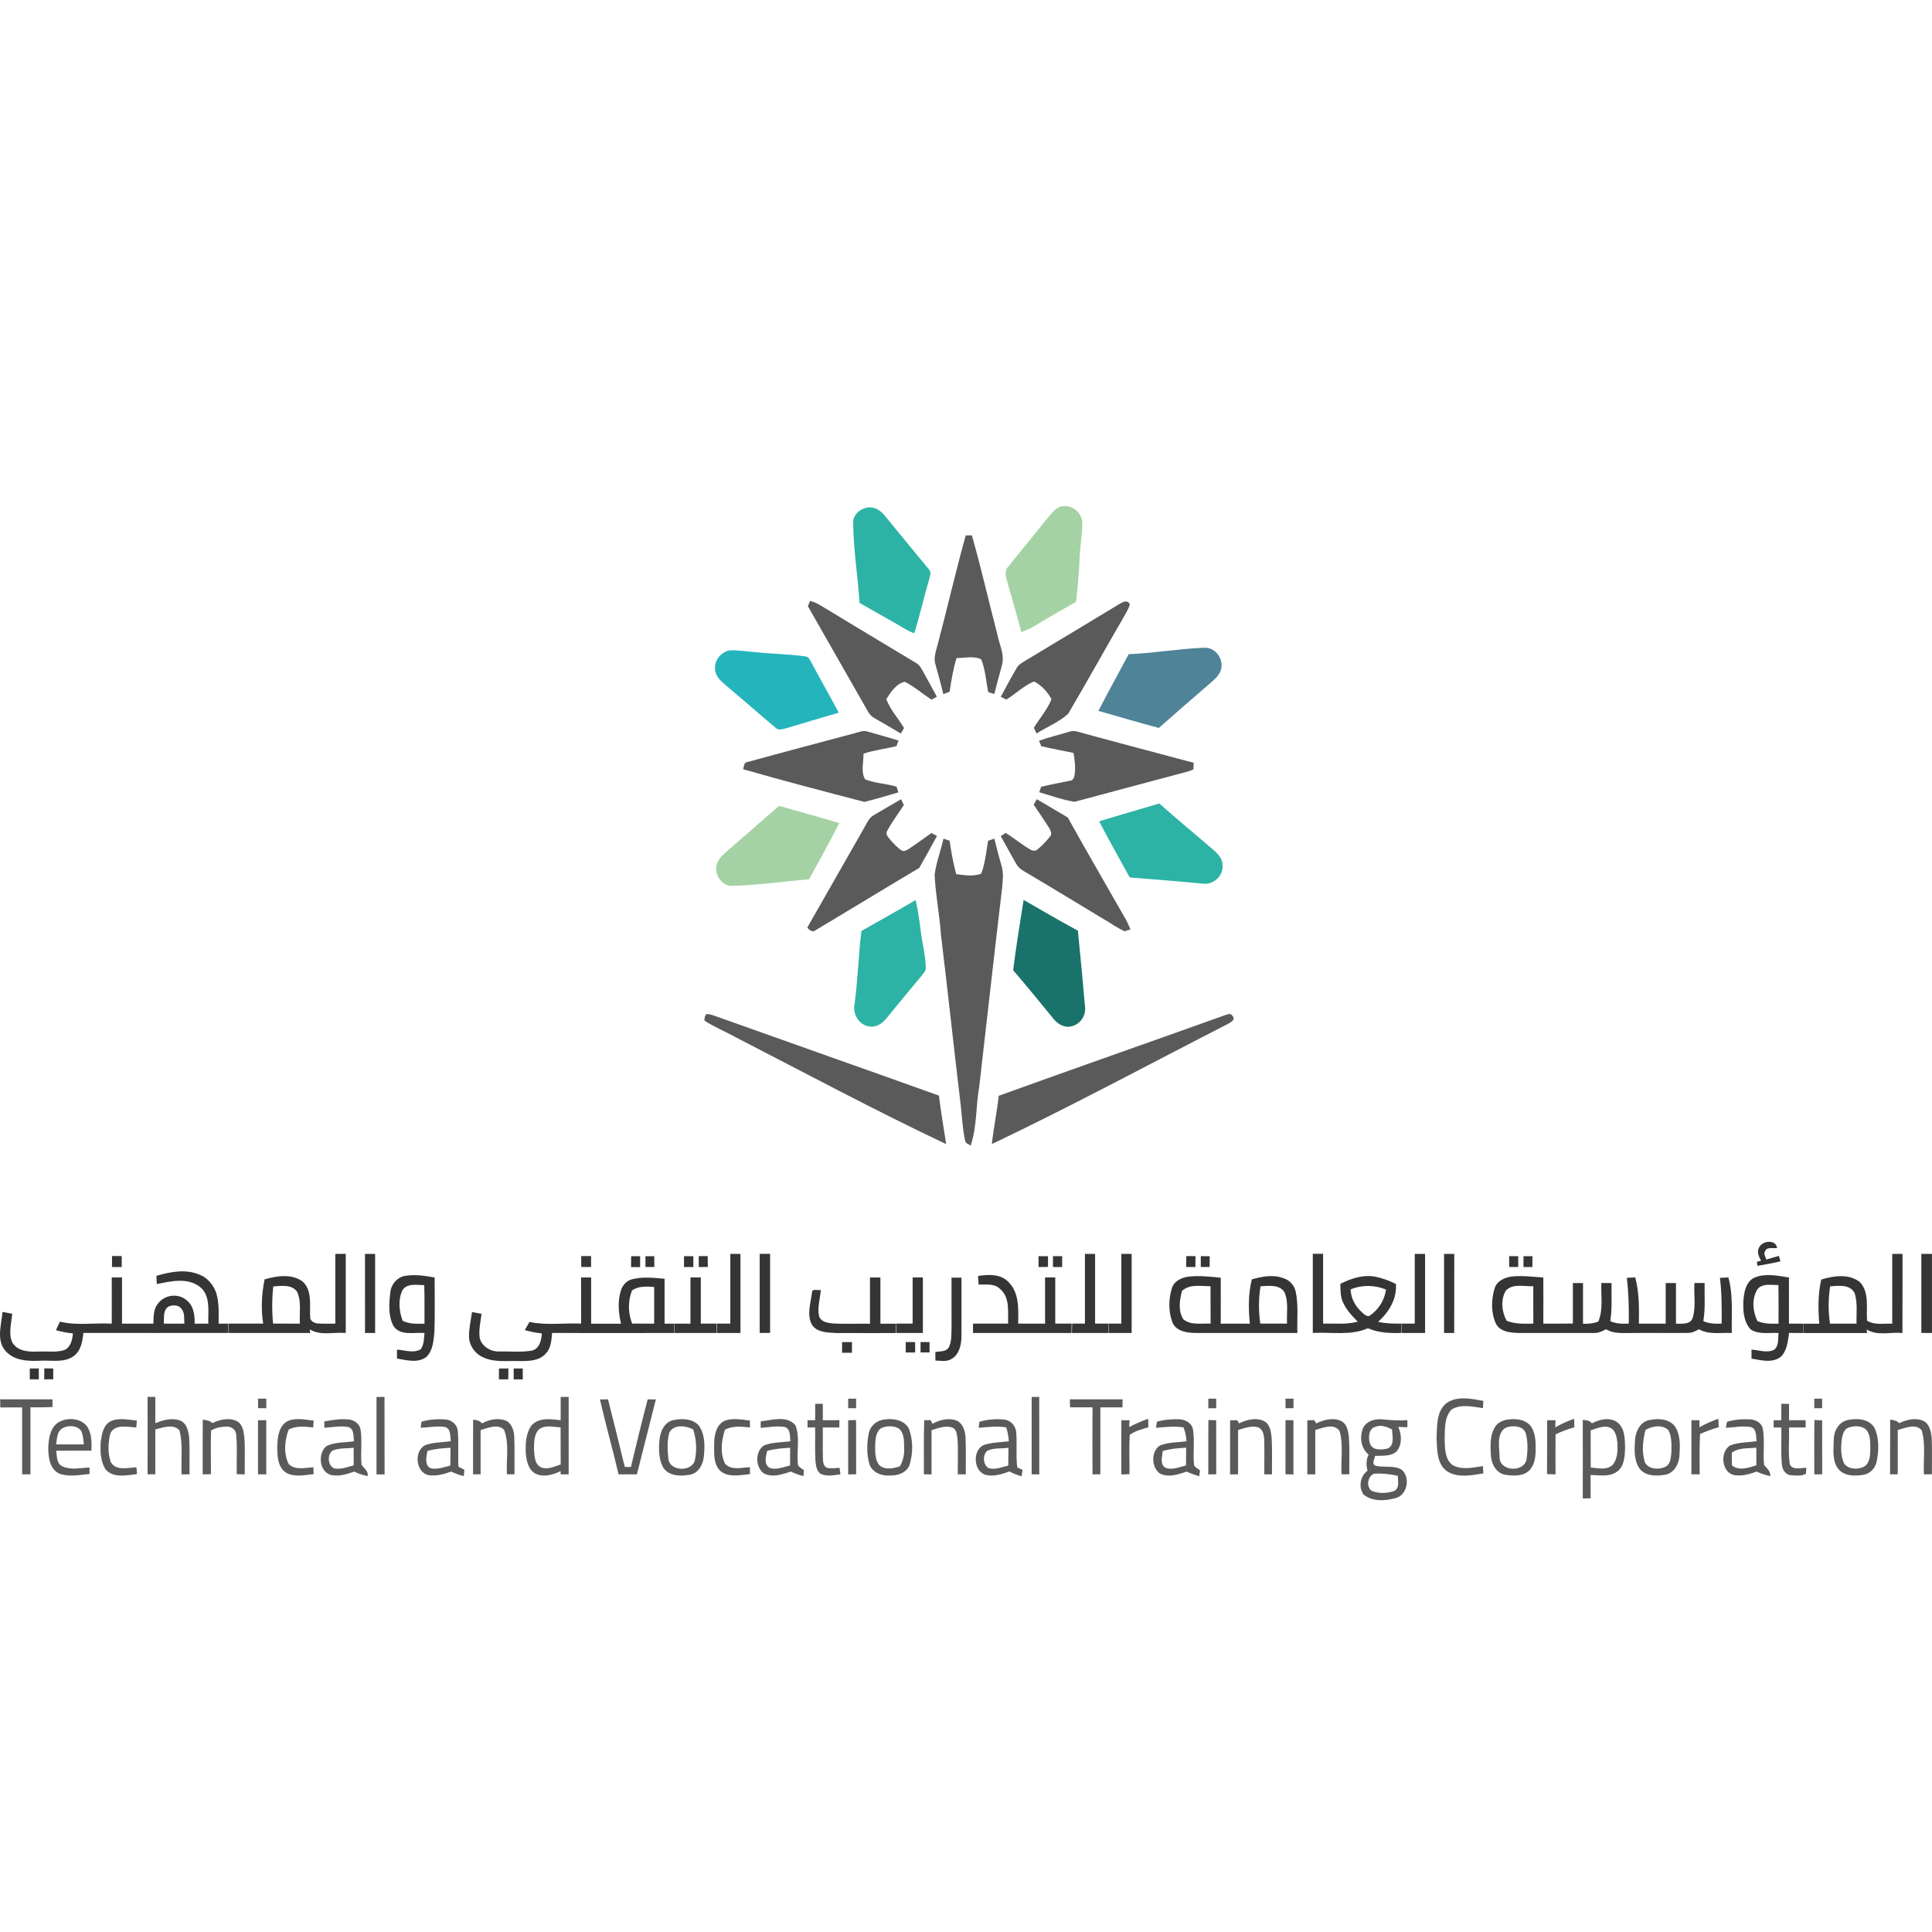 <svg xmlns="http://www.w3.org/2000/svg" id="Layer_1" data-name="Layer 1" viewBox="0 0 500 500"><defs><style>      .cls-1 {        fill: #a4d2a4;      }      .cls-1, .cls-2, .cls-3, .cls-4, .cls-5, .cls-6, .cls-7, .cls-8, .cls-9, .cls-10, .cls-11, .cls-12, .cls-13 {        stroke-width: 0px;      }      .cls-2 {        fill: #19736a;      }      .cls-3 {        fill: #363636;      }      .cls-4 {        fill: #2cb3a5;      }      .cls-5 {        fill: #343434;      }      .cls-6 {        fill: #5a5a5a;      }      .cls-7 {        fill: #373737;      }      .cls-8 {        fill: #595959;      }      .cls-9 {        fill: #24b4bc;      }      .cls-10 {        fill: #5c5c5c;      }      .cls-11 {        fill: #353535;      }      .cls-12 {        fill: #4f8398;      }      .cls-13 {        fill: #5b5b5b;      }    </style></defs><g><path class="cls-1" d="m271.39,133.72c1.08-1.29,2.35-2.87,4.24-2.71,2.39-.11,4.49,2.07,4.46,4.42-.01,3.03-.58,6.02-.69,9.04-.13,3.77-.52,7.53-.93,11.28-3.38,1.96-6.81,3.85-10.13,5.9-1.26.79-2.62,1.42-4.01,1.94-1.09-4.13-2.27-8.23-3.47-12.34-.33-1.46-1.19-3.26.02-4.54,3.52-4.32,7.03-8.65,10.52-12.99Z"></path><path class="cls-1" d="m187.88,220.52c4.59-3.98,9.16-7.97,13.74-11.96,5.21,1.43,10.4,2.92,15.59,4.45-2.53,4.89-5.15,9.74-7.84,14.55-6.55.55-13.08,1.51-19.66,1.69-2.47.24-4.35-2.14-4.37-4.44-.03-1.79,1.27-3.19,2.54-4.28Z"></path></g><g><path class="cls-4" d="m220.81,135.43c-.18-2.35,2.19-4.15,4.38-4.13,1.58.05,2.95,1.05,3.89,2.28,3.72,4.6,7.53,9.13,11.27,13.72.87.79.21,1.96.04,2.92-1.34,4.53-2.37,9.15-3.78,13.66-1.75-.57-3.25-1.69-4.85-2.57-3.12-1.73-6.21-3.51-9.31-5.28-.44-6.87-1.58-13.69-1.64-20.59Z"></path><path class="cls-4" d="m284.47,212.56c5.17-1.59,10.38-3.08,15.57-4.62,4.2,3.77,8.57,7.36,12.85,11.04,1.5,1.3,3.47,2.68,3.49,4.89.32,2.83-2.54,5.34-5.31,4.79-6.23-.6-12.46-1.06-18.7-1.58-2.64-4.84-5.39-9.62-7.91-14.52Z"></path><path class="cls-4" d="m222.92,240.95c4.67-2.69,9.4-5.27,14.04-8.02.62,2.61.98,5.26,1.31,7.92.38,3.17,1.24,6.29,1.31,9.49.13.93-.64,1.58-1.13,2.26-3.05,3.61-6.03,7.28-9.03,10.93-1.1,1.4-2.86,2.52-4.69,2.07-2.58-.49-4.1-3.33-3.57-5.81.85-6.26,1.01-12.58,1.77-18.85Z"></path></g><g><path class="cls-6" d="m249.93,138.58c.52-.02,1.05-.03,1.58-.04,2.42,8.39,4.32,16.93,6.54,25.38.49,2.74,2.04,5.46,1.25,8.28-.68,2.46-1.35,4.93-1.97,7.41-.39-.12-1.17-.36-1.57-.48-.59-2.83-.73-5.81-1.82-8.49-1.92-.98-4.29-.32-6.38-.34-.89,2.84-1.36,5.8-1.8,8.74-.55.2-1.09.4-1.63.61-.59-2.6-1.36-5.15-2.04-7.73-.54-1.67.13-3.36.54-4.97,2.5-9.43,4.68-18.95,7.29-28.35Z"></path><path class="cls-6" d="m209.64,155.52c.86.24,1.71.54,2.48,1.02,8.28,5.03,16.61,10.01,24.91,15.01,1.01.51,1.46,1.59,2.01,2.52,1.13,2.08,2.3,4.14,3.42,6.23-.35.19-1.04.58-1.38.78-2.32-1.52-4.44-3.37-6.91-4.64-2.17.44-3.67,2.71-4.8,4.49,1.03,2.76,3.1,4.97,4.6,7.49-.28.47-.57.94-.84,1.41-2.27-1.36-4.56-2.66-6.84-4-.76-.4-1.32-1.05-1.72-1.79-5.15-9.05-10.33-18.1-15.49-27.15.14-.34.42-1.03.56-1.37Z"></path><path class="cls-6" d="m289.93,156.19c.81-.51,1.97-.95,2.47.21-.24.93-.72,1.77-1.19,2.6-4.96,8.54-9.75,17.2-14.76,25.71-2.36,2.18-5.48,3.39-8.19,5.11-.24-.49-.47-.98-.7-1.47,1.5-2.47,3.5-4.7,4.56-7.41-1-1.87-2.62-3.64-4.53-4.58-2.63,1.12-4.72,3.17-7.13,4.68-.49-.23-.98-.47-1.46-.7,1.34-2.49,2.66-5,4.1-7.43.46-.87,1.35-1.36,2.16-1.87,8.24-4.92,16.44-9.91,24.66-14.86Z"></path><path class="cls-6" d="m221.06,189.79c1.17-.29,2.39-.91,3.6-.42,2.62.78,5.28,1.44,7.88,2.29-.13.36-.41,1.08-.54,1.44-2.83.7-5.76,1.02-8.53,1.95.06,2.17-.75,4.74.44,6.66,2.57,1,5.45,1.09,8.11,1.87.12.37.36,1.12.48,1.49-2.93.84-5.85,1.75-8.81,2.46-10.47-2.73-20.96-5.46-31.36-8.46.24-.66.13-1.75,1.06-1.84,9.2-2.54,18.44-4.95,27.66-7.44Z"></path><path class="cls-6" d="m268.92,191.7c2.54-.92,5.18-1.52,7.76-2.32,1.34-.53,2.71.16,4.01.48,9.4,2.53,18.8,5.07,28.21,7.54,0,.56,0,1.14-.05,1.71-.84.44-1.78.64-2.69.89-9.35,2.48-18.69,5.01-28.04,7.5-3.11-.47-6.14-1.6-9.17-2.47.12-.35.37-1.06.49-1.41,2.47-.62,4.97-1.03,7.46-1.56.81-.05,1.13-.88,1.22-1.58.25-1.87.03-3.78-.3-5.62-2.78-.59-5.58-1.09-8.34-1.74-.14-.35-.43-1.04-.57-1.39Z"></path><path class="cls-6" d="m226.21,210.91c2.31-1.37,4.64-2.72,6.97-4.07.24.49.48.99.73,1.49-1.4,2.21-3.03,4.29-4.25,6.61-.69.97.32,1.82.88,2.55.87.94,1.73,1.95,2.84,2.63.7.36,1.38-.19,1.97-.52,1.94-1.29,3.8-2.7,5.72-4.02.35.19,1.06.58,1.42.78-1.51,2.76-3.03,5.51-4.58,8.25-8.97,5.33-17.87,10.78-26.83,16.13-.81.67-1.65-.04-2.16-.68,4.83-8.47,9.68-16.93,14.5-25.41.8-1.32,1.34-2.96,2.78-3.74Z"></path><path class="cls-6" d="m268.32,206.83c2.66,1.59,5.35,3.13,8.01,4.73,4.94,8.85,10.03,17.63,15.06,26.44.44.81.81,1.66,1.18,2.52-.38.12-1.14.36-1.51.49-1.94-.85-3.64-2.13-5.47-3.17-6.22-3.76-12.44-7.52-18.69-11.25-1.39-.89-3.11-1.52-3.92-3.06-1.37-2.35-2.62-4.76-3.98-7.12.31-.21.93-.64,1.24-.86,2.37,1.44,4.47,3.31,6.94,4.59.24,0,.72-.02.96-.03,1.37-1.04,2.57-2.31,3.64-3.65.63-.76.02-1.7-.39-2.39-1.26-1.96-2.57-3.9-3.88-5.82.26-.48.53-.96.81-1.44Z"></path><path class="cls-6" d="m244.15,217.04c.53.18,1.07.37,1.61.55.41,2.91.95,5.79,1.69,8.63,2.13.27,4.45.69,6.5-.12,1.02-2.72,1.27-5.66,1.77-8.51.4-.14,1.21-.41,1.62-.55.58,2.3,1.15,4.6,1.82,6.88.64,1.92.34,3.95.18,5.91-2.04,17.16-3.95,34.34-5.93,51.52-.91,5.02-.54,10.3-2.22,15.16-.46-.42-1.34-.56-1.41-1.29-.65-2.91-.79-5.9-1.11-8.86-1.78-14.84-3.36-29.69-5.16-44.53-.35-5.18-1.4-10.29-1.63-15.48.42-3.17,1.61-6.19,2.27-9.31Z"></path><path class="cls-6" d="m182.87,262.43c.9,0,1.74.35,2.58.64,19.17,6.85,38.37,13.6,57.54,20.47.52,4.2,1.24,8.37,1.88,12.56-18.46-8.74-36.47-18.39-54.63-27.74-2.61-1.46-5.43-2.57-7.93-4.23-.01-.61.08-1.26.55-1.7Z"></path><path class="cls-6" d="m316.97,262.74c.64-.18,1.55-.65,1.98.15,1.04,1.16-.74,1.81-1.53,2.29-20.21,10.35-40.21,21.13-60.72,30.9.43-4.18,1.32-8.3,1.77-12.49,19.47-7.04,39.01-13.86,58.5-20.84Z"></path><path class="cls-6" d="m38.21,361.51c.5,0,1.49,0,1.99.01,0,2.27,0,4.53,0,6.81,1.97-.82,4.21-1.45,6.31-.75,1.85.68,2.29,2.87,2.46,4.6.17,3.12.03,6.24.08,9.36-.68,0-1.36.02-2.05.04-.2-3.79.41-7.69-.56-11.4-1.61-1.79-4.26-.72-6.25-.24,0,3.87,0,7.74,0,11.61-.67,0-1.33,0-2,0,.02-6.69,0-13.37,0-20.05Z"></path><path class="cls-6" d="m97.44,361.54c.69,0,1.38-.01,2.07-.02.02,6.68,0,13.36.02,20.05-.7,0-1.39,0-2.09,0,0-6.68,0-13.35,0-20.03Z"></path><path class="cls-6" d="m267,361.54c.49,0,1.46-.01,1.95-.02.03,6.68,0,13.36.01,20.05-.66,0-1.32-.02-1.97-.02.02-6.67,0-13.34,0-20.01Z"></path><path class="cls-6" d="m332.68,361.98c.68,0,1.38,0,2.08,0,0,.81,0,1.64,0,2.46-.69,0-1.38,0-2.06.01-.01-.83-.02-1.65-.02-2.47Z"></path><path class="cls-6" d="m469.53,361.97c.67,0,1.35,0,2.04,0,0,.81,0,1.63,0,2.46-.69,0-1.37,0-2.04.02,0-.83,0-1.66,0-2.49Z"></path><path class="cls-6" d="m.04,362.15c4.52,0,9.03,0,13.55,0v1.98c-1.9.1-3.81.1-5.71.09.01,5.78,0,11.56,0,17.34-.72,0-1.43,0-2.15,0,0-5.77,0-11.55,0-17.32-1.88,0-3.77,0-5.65,0-.01-.7-.02-1.39-.04-2.09Z"></path><path class="cls-6" d="m155.27,362.16c.69,0,1.38-.01,2.08-.01,1.5,5.81,2.91,11.66,4.34,17.48.4,0,1.19.02,1.59.03,1.38-5.85,2.82-11.69,4.34-17.5.7,0,1.41,0,2.12,0-1.6,6.47-3.31,12.92-4.91,19.4-1.58,0-3.16,0-4.74,0-1.52-6.49-3.35-12.9-4.83-19.4Z"></path><path class="cls-6" d="m276.88,362.15c4.55,0,9.1,0,13.65,0-.02.69-.03,1.38-.04,2.08-1.91,0-3.81,0-5.72,0,.02,5.77,0,11.54,0,17.31-.68,0-1.36.02-2.03.04-.03-5.79-.02-11.57,0-17.36-1.94,0-3.88,0-5.82,0-.02-.7-.03-1.39-.04-2.09Z"></path><path class="cls-6" d="m374.39,363.09c2.79-1.9,6.41-1.1,9.5-.54-.04.61-.07,1.23-.1,1.86-2.67-.32-5.72-1.16-8.16.4-1.93,2.09-1.68,5.21-1.75,7.87.08,2.24.06,5.06,2.09,6.51,2.41,1.31,5.26.6,7.82.23l.1,1.9c-2.98.47-6.34,1.17-9.11-.37-2.99-1.82-2.83-5.71-3-8.76.16-3.1-.11-6.95,2.6-9.09Z"></path><path class="cls-6" d="m210.97,363.31c.65,0,1.31-.01,1.98-.01v4.25c1.43,0,2.86,0,4.29,0-.01.62-.02,1.25-.02,1.88-1.42,0-2.85,0-4.27-.01.03,2.74-.06,5.48.03,8.21,0,.87.23,2.04,1.23,2.29,1.01.18,2.05,0,3.07-.05l.22,1.7c-1.57.18-3.24.56-4.77.01-1.39-.52-1.53-2.19-1.69-3.44-.18-2.91-.03-5.82-.08-8.73-.66,0-1.31,0-1.97.02,0-.47,0-1.42,0-1.89.65,0,1.31,0,1.98,0,0-1.42,0-2.83,0-4.24Z"></path><path class="cls-6" d="m461,363.29c.5.01,1.5.04,2,.05-.01,1.4-.01,2.81,0,4.22,1.43,0,2.87,0,4.3-.02,0,.63,0,1.26,0,1.89h-4.3c.1,3.16-.26,6.36.19,9.49.75,1.71,2.87.9,4.3.95l-.12,1.54c-1.2.69-2.72.43-4.04.36-1.4-.2-2.12-1.61-2.19-2.9-.28-3.13-.07-6.28-.13-9.42-.67-.01-1.34-.02-2-.03,0-.62,0-1.24,0-1.85.65-.01,1.32-.02,1.99-.02,0-1.42,0-2.84,0-4.25Z"></path><path class="cls-6" d="m23.67,375.41c.06-2.24.1-4.75-1.4-6.58-1.67-1.77-4.53-1.97-6.66-.99-2.56,1.16-3.03,4.33-3.12,6.83,0,2.43.37,5.54,2.86,6.7,2.51.92,5.25.34,7.84.09,0-.42-.02-1.26-.03-1.68-2.31.1-4.82.71-7.02-.28-1.54-.72-1.38-2.64-1.59-4.05,3.04-.05,6.08-.02,9.11-.03Zm-9.14-1.62c.24-1.41.18-3.18,1.49-4.07,1.49-.95,3.8-.91,4.96.54.55,1.1.58,2.35.72,3.55-2.39,0-4.78,0-7.17,0Z"></path><path class="cls-6" d="m54.97,368.29c1.92-.91,4.28-1.49,6.29-.52,1.58.8,1.79,2.76,1.99,4.33.21,3.15.05,6.31.09,9.47-.69-.02-1.38-.04-2.07-.06-.09-3.43.19-6.87-.16-10.28-.05-1.16-1.11-1.99-2.22-2.01-1.47-.04-3,.23-4.26,1-.14,3.76-.02,7.53-.03,11.3-.72.01-1.43.03-2.14.05,0-4.72-.03-9.45.02-14.17.89.12,1.8.24,2.49.89Z"></path><path class="cls-6" d="m74.49,367.76c2.1-.9,4.47-.35,6.67-.11-.02.44-.06,1.34-.09,1.78-2.14-.24-4.4-.5-6.38.55-1.01,2.82-1.36,6.16.02,8.91,1.68,1.7,4.28.93,6.4.85.01.58.03,1.17.05,1.76-2.38.26-5.05.87-7.24-.43-2.15-1.56-2.16-4.51-2.17-6.9.1-2.31.41-5.22,2.73-6.4Z"></path><path class="cls-6" d="m93.57,379.1c-.29-2.97.18-5.98-.23-8.94-.14-1.54-1.54-2.62-3-2.8-2.15-.23-4.3.12-6.4.5,0,.55,0,1.1,0,1.65,2.08-.13,4.2-.58,6.28-.18,1.49.54,1.2,2.4,1.39,3.67-2.36.36-4.89.17-7.09,1.22-2.27,1.84-1.98,6.38.92,7.44,2.11.56,4.26-.11,6.25-.82,1.09.58,2.26.94,3.48,1.16.15-1.31-.9-1.99-1.59-2.89Zm-2.05.13c-1.63.45-3.32,1.13-5.03.78-1.69-.72-1.85-3.55-.45-4.6,1.74-.71,3.67-.51,5.49-.74,0,1.52,0,3.04,0,4.56Z"></path><path class="cls-6" d="m118.64,379.58c-.15-3.11.11-6.23-.17-9.33-.16-1.56-1.58-2.77-3.11-2.88-2.1-.17-4.26-.05-6.27.57-.06.39-.18,1.17-.23,1.56,2.11-.07,4.24-.54,6.36-.19,1.52.48,1.26,2.42,1.44,3.68-2.21.31-4.5.25-6.63,1.01-2.93,1.53-2.49,6.94.8,7.75,2.02.35,4.04-.23,5.93-.91,1.04.52,2.14.89,3.27,1.17.05-.55.1-1.1.15-1.64-.52-.27-1.03-.53-1.54-.79Zm-2.09-.3c-1.66.43-3.38,1.09-5.1.7-1.67-.84-1.09-3.01-.83-4.48,1.94-.55,3.97-.71,5.97-.82,0,1.53,0,3.07-.03,4.6Z"></path><path class="cls-6" d="m124.74,368.38c1.83-1,4.08-1.5,6.1-.76,1.6.72,2.19,2.6,2.25,4.22.13,3.24.02,6.47.07,9.71-.65,0-1.31,0-1.96,0-.24-3.83.67-7.89-.75-11.53-1.64-1.63-4.19-.46-6.07.08,0,3.82-.01,7.63,0,11.44-.65,0-1.3.01-1.95.03,0-4.73-.02-9.45.02-14.17.84.12,1.73.24,2.29.98Z"></path><path class="cls-6" d="m180.91,369c-1.55-1.86-4.27-1.94-6.48-1.51-2.45.41-3.55,2.94-3.76,5.17-.21,2.49-.24,5.23,1.15,7.41,1.61,2.06,4.6,2,6.93,1.54,2.22-.51,3.29-2.86,3.43-4.94.24-2.57.26-5.47-1.27-7.67Zm-1.02,8.59c-.43,3.38-6.48,3.37-6.91,0-.22-2.29-.4-4.71.27-6.94,1.29-2.12,4.27-1.7,6.16-.7.78,2.46.97,5.1.48,7.64Z"></path><path class="cls-6" d="m206.47,378.6c-.29-3.23.59-6.64-.6-9.72-2.2-2.66-6.08-1.36-9-1.03v1.68c2.07-.15,4.17-.58,6.24-.22,1.53.5,1.29,2.41,1.43,3.69-2.29.33-4.73.2-6.89,1.12-2.26,1.58-2.17,5.47-.06,7.14,2.2,1.22,4.85.34,7.06-.43,1.04.52,2.15.89,3.29,1.18.03-.5.07-1.01.11-1.51-.61-.55-1.73-.89-1.57-1.9Zm-2.01.66c-1.73.39-3.65,1.32-5.39.56-1.46-1-.85-2.91-.53-4.33,1.94-.56,3.95-.68,5.95-.82,0,1.53,0,3.06-.02,4.59Z"></path><path class="cls-6" d="m235.22,369.74c-1.27-2.43-4.41-2.77-6.83-2.29-1.82.35-3.34,1.87-3.6,3.72-.47,2.56-.52,5.27.22,7.78.73,2.11,3.1,3.06,5.19,2.91,2.07.12,4.55-.72,5.23-2.88.88-2.98.89-6.32-.21-9.24Zm-2.29,9.71c-1.7.61-3.82,1.05-5.32-.22-1.2-1.38-1.09-3.36-1.13-5.07.08-1.59.13-3.61,1.6-4.58,1.42-.63,3.21-.64,4.57.13,1.51,1.35,1.31,3.61,1.34,5.45.06,1.5-.36,2.97-1.06,4.28Z"></path><path class="cls-6" d="m241.34,368.46c1.89-1.02,4.21-1.62,6.28-.79,1.68.78,2.18,2.79,2.27,4.49.14,3.13.02,6.27.06,9.4-.69,0-1.38,0-2.07,0-.04-3.12.14-6.25-.1-9.37-.14-1.02-.24-2.36-1.38-2.75-1.78-.62-3.62.2-5.32.68,0,3.82,0,7.65,0,11.47-.66-.02-1.32-.04-1.98-.05.04-4.66-.09-9.33.09-13.99h1.66c.12.23.35.69.47.92Z"></path><path class="cls-6" d="m263.27,379.78c-.39-3.02-.03-6.07-.27-9.1-.12-1.58-1.33-3.04-2.93-3.27-2.2-.26-4.48-.09-6.6.55-.05.38-.15,1.16-.2,1.55,2.36-.18,4.76-.49,7.13-.11.4,1.16.58,2.37.69,3.6-2.19.3-4.46.26-6.58.99-2.89,1.47-2.59,6.8.62,7.72,2.07.48,4.16-.18,6.09-.9,1,.55,2.07.93,3.17,1.25.08-.56.16-1.11.24-1.67-.34-.15-1.02-.45-1.36-.6Zm-2.33-.49c-1.66.41-3.43,1.16-5.13.65-1.43-.94-1.54-3.25-.37-4.44,1.69-.86,3.71-.55,5.55-.81-.02,1.53-.02,3.07-.05,4.61Z"></path><path class="cls-6" d="m292.23,369.32c1.59-.82,3.22-1.56,4.91-2.14.02.72.05,1.45.07,2.19-1.66.51-3.42.92-4.84,1.97-.2,3.39-.03,6.79-.06,10.18-.71.02-1.41.03-2.11.06,0-4.68-.02-9.35.01-14.03.69,0,1.4,0,2.11.01-.02.44-.07,1.31-.09,1.75Z"></path><path class="cls-6" d="m309.02,379.17c-.32-3.05.2-6.14-.27-9.17-.25-1.71-2.03-2.68-3.63-2.69-1.92-.05-3.86.07-5.69.63-.07.39-.21,1.18-.27,1.58,2.37-.19,4.77-.5,7.14-.11.46,1.14.68,2.35.77,3.57-2.31.36-4.74.22-6.93,1.14-2.27,1.55-2.17,5.43-.11,7.13,2.2,1.25,4.84.37,7.05-.4,1.06.48,2.16.86,3.28,1.2.06-.51.13-1.01.2-1.51-.51-.45-1.24-.71-1.54-1.35Zm-2.09.09c-1.66.4-3.43,1.2-5.15.67-1.71-.78-1-2.96-.86-4.4,1.96-.61,4.02-.75,6.06-.86-.02,1.53-.02,3.06-.05,4.59Z"></path><path class="cls-6" d="m320.67,368.38c1.93-.96,4.31-1.58,6.37-.65,1.67.8,1.91,2.83,2.06,4.46.19,3.12.05,6.25.09,9.37-.67,0-1.33,0-1.99,0-.03-2.96.07-5.92-.02-8.87-.06-1.26-.31-2.92-1.72-3.34-1.72-.44-3.42.27-5.05.73,0,3.83,0,7.66,0,11.48-.69,0-1.38,0-2.06.02,0-4.66,0-9.33,0-13.99.46,0,1.38-.03,1.83-.05.12.21.37.63.49.85Z"></path><path class="cls-6" d="m340.66,368.38c1.93-.96,4.3-1.58,6.36-.66,1.66.8,1.94,2.81,2.09,4.45.2,3.12.05,6.26.09,9.38-.67,0-1.34,0-2.01,0-.21-3.72.51-7.56-.5-11.18-1.42-2.15-4.34-.82-6.3-.3,0,3.83,0,7.66,0,11.49-.69,0-1.37,0-2.06,0,.03-4.66,0-9.32,0-13.98.44-.01,1.33-.04,1.78-.05.13.21.4.63.53.85Z"></path><path class="cls-6" d="m364.24,367.53c-2.25.17-4.48,0-6.71-.21-1.91-.18-4.14.6-4.88,2.51-.8,2.28-.41,5.03,1.55,6.62-.67,1.31-.67,2.77-.28,4.16-1.91,1.4-2.4,4.26-1.03,6.18,2.23,1.83,5.49,1.69,8.13.95,3.15-.63,4.08-5.28,1.8-7.33-2.06-1.33-4.65-.48-6.91-1.11-.99-.57-.14-1.68-.05-2.52,1.88-.09,4.08.2,5.59-1.16,1.46-1.78,1.32-4.32.42-6.33.78.03,1.57.06,2.36.09,0-.46,0-1.39,0-1.86Zm-8.63,13.86c2.06-.13,4.14.09,6.15.56,0,1.31.51,3.16-.93,3.91-1.89.65-4.08.74-5.93-.07-1.37-1.21-.98-3.68.71-4.4Zm3.62-6.55c-1.54.39-4.01.66-4.66-1.21-.52-1.5-.4-3.98,1.48-4.41,1.45-.54,2.94.05,4.23.73.01,1.62.72,3.94-1.05,4.89Z"></path><path class="cls-6" d="m395.89,368.77c-1.6-1.62-4.1-1.69-6.19-1.3-1.18.26-2.32.93-2.9,2.02-1.24,2.16-1.1,4.76-.96,7.16.11,2.16,1.32,4.54,3.63,5,2.1.33,4.69.48,6.35-1.13,1.35-1.42,1.6-3.49,1.61-5.36.03-2.19-.04-4.63-1.53-6.38Zm-.84,8.98c-.7,3.38-6.95,3.07-6.95-.57-.03-2.49-.95-6.16,1.59-7.7,1.76-.67,4.7-.57,5.24,1.67.51,2.15.46,4.42.12,6.6Z"></path><path class="cls-6" d="m402.5,369.41c1.54-.91,3.19-1.64,4.88-2.23.02.73.04,1.47.07,2.21-1.68.45-3.31,1.07-4.87,1.82-.05,3.45-.02,6.9-.01,10.35-.74-.02-1.47-.04-2.2-.06.03-4.65.02-9.3.02-13.94.71,0,1.44,0,2.17,0-.01.46-.05,1.39-.06,1.85Z"></path><path class="cls-6" d="m418.51,368.05c-1.96-1.36-4.56-.72-6.52.31-.57-.78-1.51-.82-2.37-.91.02,6.78,0,13.57,0,20.35.51,0,1.53-.03,2.04-.04-.02-2.02,0-4.03-.03-6.04,2.31.04,4.97.6,6.94-.92,1.88-1.43,1.91-4.01,2.01-6.15-.07-2.28-.03-5.09-2.08-6.59Zm-1.14,11.03c-1.53,1.5-3.81.86-5.69.71-.03-3.21,0-6.42-.02-9.62,1.62-.48,3.39-1.41,5.07-.68,1.34.66,1.66,2.33,1.83,3.68.12,2,.16,4.28-1.19,5.92Z"></path><path class="cls-6" d="m433.46,369.15c-1.54-2.07-4.5-2.12-6.79-1.6-2.27.55-3.36,2.93-3.52,5.07-.16,2.43-.32,5.12,1.04,7.28,1.47,2.16,4.42,2.17,6.74,1.76,2.35-.39,3.62-2.83,3.72-5.02.15-2.52.29-5.32-1.19-7.5Zm-.9,6.49c-.14,1.41-.11,3.3-1.63,4-1.69.77-4.23.63-5.22-1.15-.88-2.73-.56-5.69.14-8.42,1.78-1.04,4.43-1.51,5.99.15.81,1.66.75,3.61.72,5.42Z"></path><path class="cls-6" d="m437.74,367.54c.69,0,1.39.02,2.1.03-.02.6-.03,1.21-.04,1.82,1.56-.9,3.21-1.63,4.91-2.22.02.72.06,1.45.09,2.19-1.66.46-3.27,1.07-4.83,1.76-.19,3.48-.08,6.96-.1,10.44-.72,0-1.43-.02-2.14-.02.02-4.67,0-9.33.01-14Z"></path><path class="cls-6" d="m485.06,369.44c-1.43-2.31-4.6-2.45-6.98-1.91-2.26.53-3.52,2.9-3.51,5.09-.04,2.42-.43,5.18,1,7.31,1.51,2.14,4.47,2.14,6.81,1.73,1.72-.33,3.05-1.83,3.33-3.55.55-2.85.64-6-.64-8.67Zm-2.7,10.16c-1.59.77-3.95.71-5.08-.8-.92-1.86-.86-4.03-.67-6.05.21-1.26.48-2.92,1.92-3.34,1.33-.42,2.97-.46,4.17.36,1.39,1.17,1.29,3.25,1.34,4.9-.04,1.7.02,3.95-1.68,4.92Z"></path><path class="cls-6" d="m491.46,368.33c1.95-.92,4.29-1.53,6.36-.59,1.6.88,1.98,2.87,2.11,4.54.12,3.08.02,6.17.05,9.25-.7,0-1.39.02-2.07.04-.21-3.78.5-7.7-.56-11.38-1.55-1.89-4.28-.63-6.21-.11,0,3.83,0,7.65,0,11.47-.67,0-1.34,0-1.99,0,.03-4.71,0-9.43.02-14.15.82.13,1.74.18,2.3.92Z"></path><path class="cls-6" d="m28.57,367.84c2.14-1,4.58-.42,6.83-.2-.04.59-.08,1.19-.12,1.79-2.26-.11-5.82-1.03-6.8,1.79-.49,2.34-.64,4.96.22,7.23,1.39,2.25,4.43,1.41,6.61,1.27.05.58.1,1.17.15,1.77-2.68.3-6.14,1.13-8.15-1.22-1.32-2.08-1.4-4.71-1.24-7.1.28-1.93.6-4.3,2.51-5.32Z"></path><path class="cls-6" d="m66.78,367.57c.71-.01,1.42-.03,2.13-.04,0,4.68,0,9.36,0,14.04-.71-.01-1.43-.02-2.14-.03,0-4.65,0-9.31,0-13.96Z"></path><path class="cls-6" d="m219.51,367.56c.51-.01,1.53-.04,2.04-.05.03,4.67,0,9.35.02,14.03-.69,0-1.37.01-2.06.03,0-4.67,0-9.34,0-14.01Z"></path><path class="cls-6" d="m312.71,381.57c0-4.69-.01-9.37.02-14.06.5,0,1.51.03,2.02.04,0,4.66-.01,9.33.01,14-.69,0-1.37,0-2.06.02Z"></path><path class="cls-6" d="m332.68,381.53c0-4.67-.01-9.34.01-14.01.51,0,1.54.03,2.05.04,0,4.67,0,9.35,0,14.03-.69-.02-1.38-.04-2.06-.05Z"></path></g><path class="cls-12" d="m292.1,169.3c6.52-.25,12.96-1.42,19.48-1.66,3.07-.3,5.46,3.35,4.25,6.09-.49,1.24-1.54,2.1-2.5,2.97-4.5,3.86-8.97,7.76-13.42,11.69-5.24-1.37-10.43-2.94-15.65-4.42,2.55-4.92,5.24-9.78,7.84-14.67Z"></path><path class="cls-9" d="m185.08,173.42c-.37-2.31,1.41-4.61,3.64-5.09,2.19-.15,4.36.29,6.55.42,4.39.51,8.84.49,13.22,1.14.87.06,1.13,1.04,1.55,1.66,2.29,4.32,4.73,8.56,7.02,12.89-4.58,1.33-9.16,2.7-13.73,4.07-.86.2-1.92.59-2.61-.17-4.25-3.54-8.38-7.23-12.63-10.77-1.29-1.1-2.83-2.33-3.01-4.15Z"></path><path class="cls-2" d="m264.9,232.89c4.66,2.7,9.32,5.4,14.06,7.97.65,6.48,1.25,12.97,1.82,19.47.38,2.17-.92,4.44-3.02,5.13-1.83.77-3.89-.24-5.04-1.7-3.48-4.24-6.93-8.51-10.52-12.67.75-6.08,1.76-12.13,2.71-18.2Z"></path><g><path class="cls-5" d="m455.24,322.85c.83-1.78,4.34-2.17,4.67.1-1,.26-2.54-.37-3.08.8-.53.72.1,1.51.3,2.22,1.08-.31,2.16-.64,3.25-.96.12.47.25.95.39,1.44-1.97.44-3.96.82-5.94,1.15l-.15-1.06c.27-.06.81-.19,1.09-.26-.57-1.02-1.16-2.27-.53-3.41Z"></path><path class="cls-5" d="m310.76,325.09c.76,0,1.53,0,2.31.02-.01.92-.02,1.85-.02,2.78-.77,0-1.53,0-2.29.01,0-.94,0-1.88,0-2.82Z"></path><path class="cls-5" d="m132.95,354.16c.77,0,1.55,0,2.33,0,0,.93.02,1.87.03,2.82-.79,0-1.58,0-2.37,0,0-.94,0-1.87,0-2.81Z"></path></g><g><path class="cls-11" d="m89.47,324.49c-.9,0-1.79,0-2.69.02,0,6.01,0,12.03,0,18.04-1.59-.01-3.19.09-4.77-.06-.81-.14-1.85-.74-1.74-1.7-.18-3.06.58-6.76-1.91-9.1-2.86-2.12-6.68-1.51-9.88-.6-.78,3.76-.97,7.66-.37,11.46-2.98,0-5.95,0-8.92,0,0,.8.02,1.61.03,2.43,7.02,0,14.04,0,21.06,0-.03-.23-.08-.7-.11-.93,2.79,1.71,6.22.64,9.31.92,0-6.83,0-13.65,0-20.47Zm-11.87,18.07c-2.32,0-4.62,0-6.93-.02-.31-3.2-.29-6.42.05-9.61,2.09-.14,4.73-.59,6.16,1.35,1.2,2.58.56,5.53.72,8.28Z"></path><path class="cls-11" d="m94.45,324.5c.87,0,1.75,0,2.63,0,0,6.83,0,13.65,0,20.48-.87,0-1.74,0-2.61,0-.02-6.83,0-13.65-.01-20.48Z"></path><path class="cls-11" d="m163.34,325.1c.77,0,1.55,0,2.33,0,0,.94,0,1.88-.01,2.83-.78,0-1.56-.01-2.34-.01,0-.94,0-1.87.02-2.8Z"></path><path class="cls-11" d="m177,325.09c.81,0,1.62.01,2.44.02,0,.92,0,1.85,0,2.79-.81,0-1.62,0-2.42,0,0-.94,0-1.88,0-2.82Z"></path><path class="cls-11" d="m180.83,325.08c.77,0,1.55,0,2.33,0,0,.93.01,1.87.02,2.81-.78,0-1.56,0-2.34.02,0-.95-.01-1.89-.01-2.84Z"></path><path class="cls-11" d="m189.02,324.5c.86,0,1.73,0,2.61,0,0,6.82,0,13.65,0,20.47-2.04.01-4.07,0-6.11,0,0-.81.02-1.62.03-2.43,1.15,0,2.31,0,3.46,0,0-6.02,0-12.04,0-18.06Z"></path><path class="cls-11" d="m196.61,324.49c.89,0,1.79,0,2.69,0,0,6.82,0,13.64,0,20.46-.9,0-1.79.01-2.69.02,0-6.83,0-13.66,0-20.49Z"></path><path class="cls-11" d="m280.78,342.55c-.01-6.02,0-12.03,0-18.05.87,0,1.75,0,2.63,0,0,6.02,0,12.03,0,18.05,1.13,0,2.26,0,3.41,0-.01.8-.02,1.61-.02,2.42-3.13,0-6.26,0-9.39,0,.02-.81.04-1.62.06-2.42,1.1,0,2.21,0,3.32-.01Z"></path><path class="cls-11" d="m290.21,324.5c.88,0,1.77,0,2.66,0,0,6.82,0,13.65,0,20.47-1.99,0-3.99,0-5.98,0,0-.81,0-1.62,0-2.43,1.1,0,2.2,0,3.31,0,0-6.02,0-12.04,0-18.06Z"></path><path class="cls-11" d="m307.02,325.08c.78,0,1.58,0,2.37.01-.01.93-.02,1.87-.02,2.82-.81,0-1.61-.01-2.4-.02,0-.94.03-1.88.05-2.81Z"></path><path class="cls-11" d="m356.64,342.11c2.78-2.5,4.91-5.93,4.62-9.81-1.64-.83-3.38-1.49-5.18-1.86-3.18-.67-6.39.4-9.2,1.81.03,1.54,0,3.14.59,4.59.87,2.02,2.38,3.68,3.92,5.21-2.93.79-5.97.43-8.97.49,0-6.02.01-12.04,0-18.06-.89,0-1.79,0-2.67,0,0,6.83,0,13.65,0,20.48,4.75-.26,9.78.77,14.27-1.21,2.73,1.2,5.73,1.31,8.67,1.21,0-.81.03-1.61.05-2.42-2.04.05-4.1,0-6.11-.45Zm-2.28-1.54c-.76.18-1.31-.47-1.82-.89-1.74-1.51-2.95-3.66-3-5.99,2.92-1.22,6.23-1.16,9.15.04-.35,2.79-1.99,5.32-4.33,6.84Z"></path><path class="cls-11" d="m366.14,342.57c0-6.02-.01-12.04,0-18.07.89,0,1.78,0,2.67,0,0,6.82,0,13.65,0,20.47-2.02,0-4.03,0-6.04,0,0-.81.03-1.62.05-2.42,1.1,0,2.2,0,3.31,0Z"></path><path class="cls-11" d="m373.72,344.98c0-6.83,0-13.65,0-20.48.87,0,1.75,0,2.64,0,0,6.83.01,13.65-.01,20.48-.88,0-1.75,0-2.62,0Z"></path><path class="cls-11" d="m492.38,324.51c-.89,0-1.78,0-2.67,0,0,6.01,0,12.03,0,18.05-2.19-.08-4.55.44-6.51-.77-.26-3.34.66-7.36-1.9-10.02-2.85-2.19-6.75-1.6-9.96-.63-.88,3.75-.81,7.63-.52,11.44-1.39,0-2.78-.01-4.16-.01,0,.8,0,1.61.02,2.42,5.5,0,11.01,0,16.51,0-.03-.23-.08-.7-.11-.93,2.76,1.74,6.2.62,9.27.91.04-6.82,0-13.64.02-20.45Zm-11.9,18.05c-2.3,0-4.59,0-6.88,0-.48-3.21-.45-6.46.04-9.66,2.15-.14,5.06-.58,6.3,1.68.89,2.56.43,5.32.54,7.98Z"></path><path class="cls-11" d="m497.24,324.51c.91,0,1.83-.01,2.75,0,0,6.82-.01,13.65,0,20.47-.92,0-1.84,0-2.75-.02,0-6.81,0-13.63,0-20.44Z"></path><path class="cls-11" d="m59.1,342.56c-.84,0-1.68,0-2.52,0,0-2.64.17-5.34-.6-7.9-.73-2.06-2.21-3.96-4.29-4.76-3.58-1.55-7.62-.77-11.2.29,0,.71.04,1.42.1,2.13,3.63-.74,7.85-1.75,11.08.67,2.92,2.26,2.14,6.35,2.24,9.57-1.18,0-2.36,0-3.54,0,.05-2.18-.24-4.69-2.12-6.09-2.1-1.83-5.6-1.41-7.27.79-1.31,1.43-1.22,3.49-1.28,5.3-2.71,0-5.42,0-8.12,0,0-3.99,0-7.98,0-11.96-.89,0-1.78,0-2.66,0,.02,3.99,0,7.98,0,11.96-4.46-.26-9.04.56-13.42-.52-.34.73-.69,1.47-1.03,2.21,1.44.41,2.9.7,4.4.83-.14,1.64-.55,3.59-2.23,4.32-2.15.66-4.46.27-6.68.38-2.41.11-5.37,0-6.76-2.33-1.1-2.32-.23-5.01-.04-7.45-.83-.16-1.67-.32-2.5-.48-.3,3.31-1.69,7.36.8,10.14,2.25,2.53,5.88,2.64,9.02,2.49,2.88-.17,6.17.63,8.66-1.24,1.84-1.39,2.2-3.82,2.44-5.95,12.51.02,25.03,0,37.55,0-.02-.81-.03-1.62-.04-2.42Zm-16.7-.02c.11-1.53-.29-3.61,1.35-4.47,1.04-.37,2.49-.39,3.18.61.96,1.06.68,2.56.78,3.87-1.77.03-3.55.02-5.31,0Z"></path><path class="cls-11" d="m112.5,330.62c-2.53-.46-5.13-.86-7.69-.42-2.11.38-3.67,2.31-3.81,4.41-.34,2.84-.55,5.99.85,8.59,1.76,2.58,5.37,1.57,8.01,1.77-.15,1.42-.1,3-.97,4.22-1.87,1.1-4.13.22-6.14.08,0,.77,0,1.54-.01,2.32,2.48.41,5.36,1.26,7.58-.4,1.76-1.66,1.88-4.27,2.11-6.53.15-4.68.04-9.36.06-14.05Zm-8.3,11.2c-.92-2.49-1.22-5.41-.07-7.87,1.19-1.95,3.76-1.37,5.66-1.36.13,3.33.03,6.65.07,9.98-1.91.03-3.9.13-5.66-.75Z"></path><path class="cls-11" d="m253.1,330.22c2.71-.42,5.9-.58,7.94,1.61,2.8,2.82,2.51,7.06,2.46,10.72,2.32.02,4.63.01,6.96.01,0-3.99,0-7.98,0-11.96.87,0,1.76,0,2.64,0,0,3.98,0,7.97,0,11.95,1.41,0,2.83,0,4.24-.01-.01.81-.03,1.62-.04,2.43-8.5,0-16.99-.01-25.49,0,0-.81,0-1.62.01-2.43,3.03,0,6.06,0,9.09,0-.1-3.04.53-6.8-2.13-8.99-1.46-1.47-3.66-1.02-5.52-1.13-.05-.74-.11-1.48-.15-2.22Z"></path><path class="cls-11" d="m335.31,334.24c-.33-1.62-1.6-2.98-3.18-3.45-2.65-1.01-5.52-.43-8.15.3-.96,3.75-.89,7.66-.52,11.48-2.51-.02-5.02-.01-7.53,0,0-3.97.02-7.93,0-11.9-2.78-.26-5.59-.61-8.37-.27-1.83.23-3.79,1.19-4.31,3.09-.85,2.87-.89,6.1.24,8.9,1.1,2.27,3.87,2.56,6.1,2.58,8.72.01,17.45,0,26.17,0-.12-3.57.32-7.2-.44-10.73Zm-29.03,7.22c-1.46-2.17-1-5-.38-7.38,2.04-1.84,4.89-1.22,7.38-1.2.02,3.23,0,6.45.02,9.68-2.33-.14-5.07.49-7.02-1.1Zm26.8,1.09c-2.32,0-4.62.01-6.93,0-.44-3.21-.45-6.47.07-9.67,2.1-.08,4.86-.55,6.19,1.53,1.13,2.55.52,5.44.67,8.14Z"></path><path class="cls-11" d="m447.29,330.6c-.73.03-1.46.07-2.17.11.48,3.93.47,7.89.44,11.84-1.61.06-3.26.04-4.74-.65.56-3.26.27-6.57.33-9.86h-2.63c-.2,2.95.41,6.01-.41,8.88-.53,1.97-2.82,1.61-4.37,1.65,0-3.51.01-7.01,0-10.52-.89,0-1.78,0-2.66,0v10.51c-2.32,0-4.62,0-6.94,0,.07-4.01.1-8.05-.94-11.96-.54.02-1.63.07-2.18.1.48,3.94.57,7.89.51,11.85-1.63.07-3.29.05-4.79-.63.52-3.27.27-6.57.32-9.86-.88,0-1.76-.02-2.63-.02-.16,3.33.55,6.82-.79,9.98-1.26.53-2.62.57-3.96.58,0-3.51,0-7.03,0-10.54-.88,0-1.75-.01-2.62-.01,0,3.49,0,6.99,0,10.48-2.55.05-5.1.02-7.65.03,0-3.98.03-7.95,0-11.93-2.65-.2-5.31-.53-7.96-.29-1.89.21-4.03,1.07-4.63,3.05-.91,2.95-.98,6.28.3,9.13,1.06,2.16,3.74,2.39,5.86,2.45,6.48,0,12.97,0,19.46,0,1.15.06,2.22-.41,3.2-.97,2.05,1.29,4.52.94,6.83.98,4.8-.05,9.6.03,14.4-.02,1.02.01,1.94-.48,2.83-.94,2.6,1.49,5.65.8,8.49.96-.11-4.8.41-9.69-.89-14.38Zm-57.38,11.21c-1.28-2.36-1.59-5.46-.18-7.84,1.85-1.87,4.74-1,7.08-1.09.02,3.22,0,6.44.01,9.67-2.33.05-4.71.14-6.92-.74Z"></path><path class="cls-11" d="m466.61,342.56h-3.63c0-3.98,0-7.96,0-11.95-2.86-.44-5.95-1.13-8.74-.04-2.42.97-2.9,3.87-3.06,6.16-.11,2.51.08,5.4,1.89,7.32,2.11,1.41,4.82.77,7.21.93-.16,1.48.19,3.4-1.22,4.38-1.83.85-3.88.02-5.77-.07,0,.77,0,1.54,0,2.31,2.47.42,5.39,1.25,7.57-.46,1.66-1.61,1.84-4.03,2.15-6.18,1.2,0,2.4,0,3.61.02,0-.81,0-1.62,0-2.42Zm-6.33,0c-1.86.03-3.77.1-5.48-.68-1.21-2.55-1.5-5.76.03-8.23,1.31-1.62,3.62-1.04,5.42-1.09.07,3.33.03,6.67.03,10.01Z"></path><path class="cls-11" d="m171.99,342.56c0-3.88,0-7.75,0-11.62-2.83-.24-5.74-.59-8.53.16-1.39.39-2.41,1.61-2.8,2.98-.85,2.76-.59,5.72.06,8.49-2.58,0-5.15-.01-7.73,0,0-3.99,0-7.97,0-11.96-.87,0-1.74,0-2.61,0,0,3.98,0,7.95.01,11.93-4.45-.18-8.99.5-13.37-.42-.41.69-.81,1.39-1.2,2.1,1.44.43,2.92.72,4.41.86-.11,1.75-.57,3.92-2.53,4.45-2.79.48-5.64.18-8.44.23-2.26.1-4.63-1.29-5.13-3.59-.25-2.06.22-4.11.5-6.14-.82-.16-1.65-.32-2.47-.47-.31,2.05-.77,4.09-.78,6.18-.06,2.41,1.58,4.67,3.77,5.59,2.85,1.31,6.08.81,9.11.91,2.44.01,5.33.04,7.04-2.01,1.35-1.42,1.39-3.45,1.59-5.27,10.52.06,21.04,0,31.56.02,0-.81,0-1.61.02-2.42-.83,0-1.65,0-2.48,0Zm-2.69,0c-1.9,0-3.81,0-5.7-.02-1.08-2.75-1.11-5.83-.04-8.58,1.7-1.16,3.79-1.05,5.74-.89,0,3.17,0,6.33,0,9.5Z"></path><path class="cls-11" d="m178.69,330.6c.89,0,1.78,0,2.68,0,0,3.99,0,7.97,0,11.95,1.36,0,2.72,0,4.08,0,0,.81-.02,1.62-.02,2.43-3.64-.01-7.28,0-10.91,0,0-.81,0-1.62.01-2.42,1.38,0,2.77,0,4.16,0,0-3.99,0-7.98,0-11.96Z"></path><path class="cls-11" d="m225.15,330.61c.9,0,1.79,0,2.7,0,0,3.99-.01,7.97,0,11.96,1.35,0,2.7,0,4.06,0-.02.8-.03,1.61-.04,2.42-5.21,0-10.43.02-15.64-.01-2.14-.13-4.81-.14-6.12-2.16-1.36-2.59-.31-5.56.03-8.28-.02-1.18,1.54-.49,2.28-.71-.15,2.23-.93,4.48-.46,6.72.44,1.59,2.27,1.83,3.66,1.97,3.17.15,6.35.02,9.53.06,0-3.99,0-7.97,0-11.95Z"></path><path class="cls-11" d="m236.2,330.6h2.64c0,4.79,0,9.58,0,14.37-2.29.01-4.58,0-6.87,0,0-.81.02-1.62.03-2.42,1.39,0,2.79,0,4.19,0,0-3.99-.01-7.97,0-11.96Z"></path><path class="cls-11" d="m246.24,330.65c.86,0,1.72,0,2.59,0-.01,5.19.03,10.39-.01,15.59-.08,2.07-.71,4.55-2.73,5.54-1.22.7-2.68.36-4,.33-.01-.74-.02-1.48-.03-2.21,1.23-.23,2.9,0,3.56-1.34.69-1.49.58-3.22.64-4.83-.02-4.36,0-8.72-.01-13.07Z"></path><path class="cls-11" d="m238.25,347.31c.76,0,1.54.01,2.31.03,0,.89,0,1.78,0,2.68-.77,0-1.55,0-2.32,0,0-.9,0-1.81,0-2.71Z"></path><path class="cls-11" d="m7.73,354.16c.77,0,1.54-.01,2.31-.01v2.82c-.77,0-1.55,0-2.33,0v-2.8Z"></path><path class="cls-11" d="m11.47,354.14c.77,0,1.54,0,2.31.02v2.8c-.78,0-1.56,0-2.34.01,0-.94.02-1.89.03-2.83Z"></path></g><g><path class="cls-3" d="m150.42,325.06c.84,0,1.69,0,2.55,0,0,.94,0,1.88,0,2.83-.85,0-1.7,0-2.55,0,0-.95,0-1.9,0-2.84Z"></path><path class="cls-3" d="m272.5,325.09c.79,0,1.59,0,2.39.01,0,.93,0,1.87-.01,2.81-.79,0-1.58,0-2.37,0,0-.94,0-1.88,0-2.81Z"></path><path class="cls-3" d="m390.57,325.08c.77,0,1.56.02,2.35.03-.01.92-.01,1.85-.01,2.78-.78,0-1.56,0-2.34,0,0-.94,0-1.89,0-2.83Z"></path><path class="cls-3" d="m28.99,325.05c.83,0,1.67,0,2.51.02,0,.94,0,1.88,0,2.83-.84,0-1.68,0-2.52,0,0-.95,0-1.91.02-2.86Z"></path><path class="cls-3" d="m167.05,327.9c0-.93-.01-1.87-.01-2.8.76,0,1.52,0,2.29,0,0,.92,0,1.85.01,2.79-.77,0-1.53,0-2.29,0Z"></path><path class="cls-3" d="m268.78,327.92c0-.94-.01-1.88-.01-2.83.81,0,1.63.01,2.45.02,0,.92,0,1.84,0,2.76-.82,0-1.63.02-2.44.04Z"></path><path class="cls-3" d="m394.28,327.9c0-.93,0-1.86,0-2.79.76,0,1.53,0,2.31,0,0,.93,0,1.86,0,2.8h-2.32Z"></path><path class="cls-3" d="m217.93,347.33c.85,0,1.7,0,2.56,0,0,.91,0,1.83,0,2.76-.86,0-1.71,0-2.56,0,0-.92,0-1.84,0-2.75Z"></path><path class="cls-3" d="m129.12,354.17c.81-.01,1.63-.02,2.45-.02,0,.93-.01,1.87-.02,2.82-.81,0-1.62,0-2.43,0,0-.94,0-1.87,0-2.8Z"></path></g><path class="cls-7" d="m234.41,347.31c.81,0,1.62.02,2.43.03,0,.89,0,1.78,0,2.68-.82,0-1.63,0-2.44.01,0-.91,0-1.82,0-2.73Z"></path><g><path class="cls-13" d="m66.77,361.98c.71,0,1.42-.02,2.14-.02,0,.82,0,1.66.02,2.49-.72-.01-1.43-.02-2.15-.02,0-.82,0-1.63,0-2.45Z"></path><path class="cls-13" d="m147.19,361.52c-.7,0-1.4,0-2.09,0,0,2.01,0,4.02,0,6.04-2.54-.32-5.67-.78-7.57,1.36-1.46,2.07-1.57,4.76-1.45,7.21.17,1.9.63,4.16,2.42,5.21,2.12,1.07,4.59.36,6.59-.62v.84c.69,0,1.38,0,2.08,0,0-6.68,0-13.36,0-20.04Zm-7.02,18.28c-1.85-.74-1.84-2.99-1.98-4.66.04-1.69-.02-3.61,1.07-5,1.55-1.52,3.91-.86,5.82-.72.03,3.2,0,6.39.02,9.59-1.57.5-3.28,1.37-4.93.8Z"></path><path class="cls-13" d="m219.51,361.98c.68,0,1.37,0,2.06,0,0,.82-.01,1.64-.01,2.47-.69,0-1.37-.01-2.05-.01,0-.82,0-1.64,0-2.46Z"></path><path class="cls-13" d="m469.54,381.57c0-4.69-.05-9.38.03-14.06.5.01,1.5.05,2,.07,0,4.66-.01,9.32.01,13.98-.69,0-1.37,0-2.04,0Z"></path></g><path class="cls-10" d="m312.71,361.97c.68,0,1.36,0,2.05,0,0,.82,0,1.65,0,2.48-.69,0-1.37,0-2.05,0,0-.83,0-1.65,0-2.48Z"></path><g><path class="cls-8" d="m187.74,367.62c2.05-.66,4.25-.23,6.34.02,0,.59,0,1.19,0,1.79-2.17-.25-4.45-.48-6.46.56-.92,2.82-1.32,6.08.03,8.83,1.63,1.79,4.32.96,6.43.89,0,.59,0,1.19.01,1.79-2.47.23-5.37.94-7.51-.7-2.04-1.77-1.74-4.73-1.75-7.16,0-2.27.56-5.08,2.91-6.04Z"></path><path class="cls-8" d="m456.55,379.14c-.34-3.13.23-6.32-.34-9.42-.29-1.49-1.87-2.32-3.28-2.39-2-.09-4.06.02-5.99.64-.07.38-.21,1.16-.29,1.54,2.2-.08,4.42-.6,6.6-.16,1.42.61,1.17,2.37,1.36,3.64-2.29.32-4.68.24-6.86,1.09-2.72,1.68-2.24,7.05,1.12,7.69,1.97.31,3.92-.27,5.75-.92,1.12.54,2.32.9,3.54,1.16.05-1.26-.87-2.01-1.6-2.86Zm-2.03.09c-2.03.62-4.42,1.51-6.29.03-.04-1.1-.05-2.19-.04-3.29,1.82-1.39,4.2-1.07,6.35-1.31,0,1.52,0,3.04,0,4.56Z"></path></g></svg>